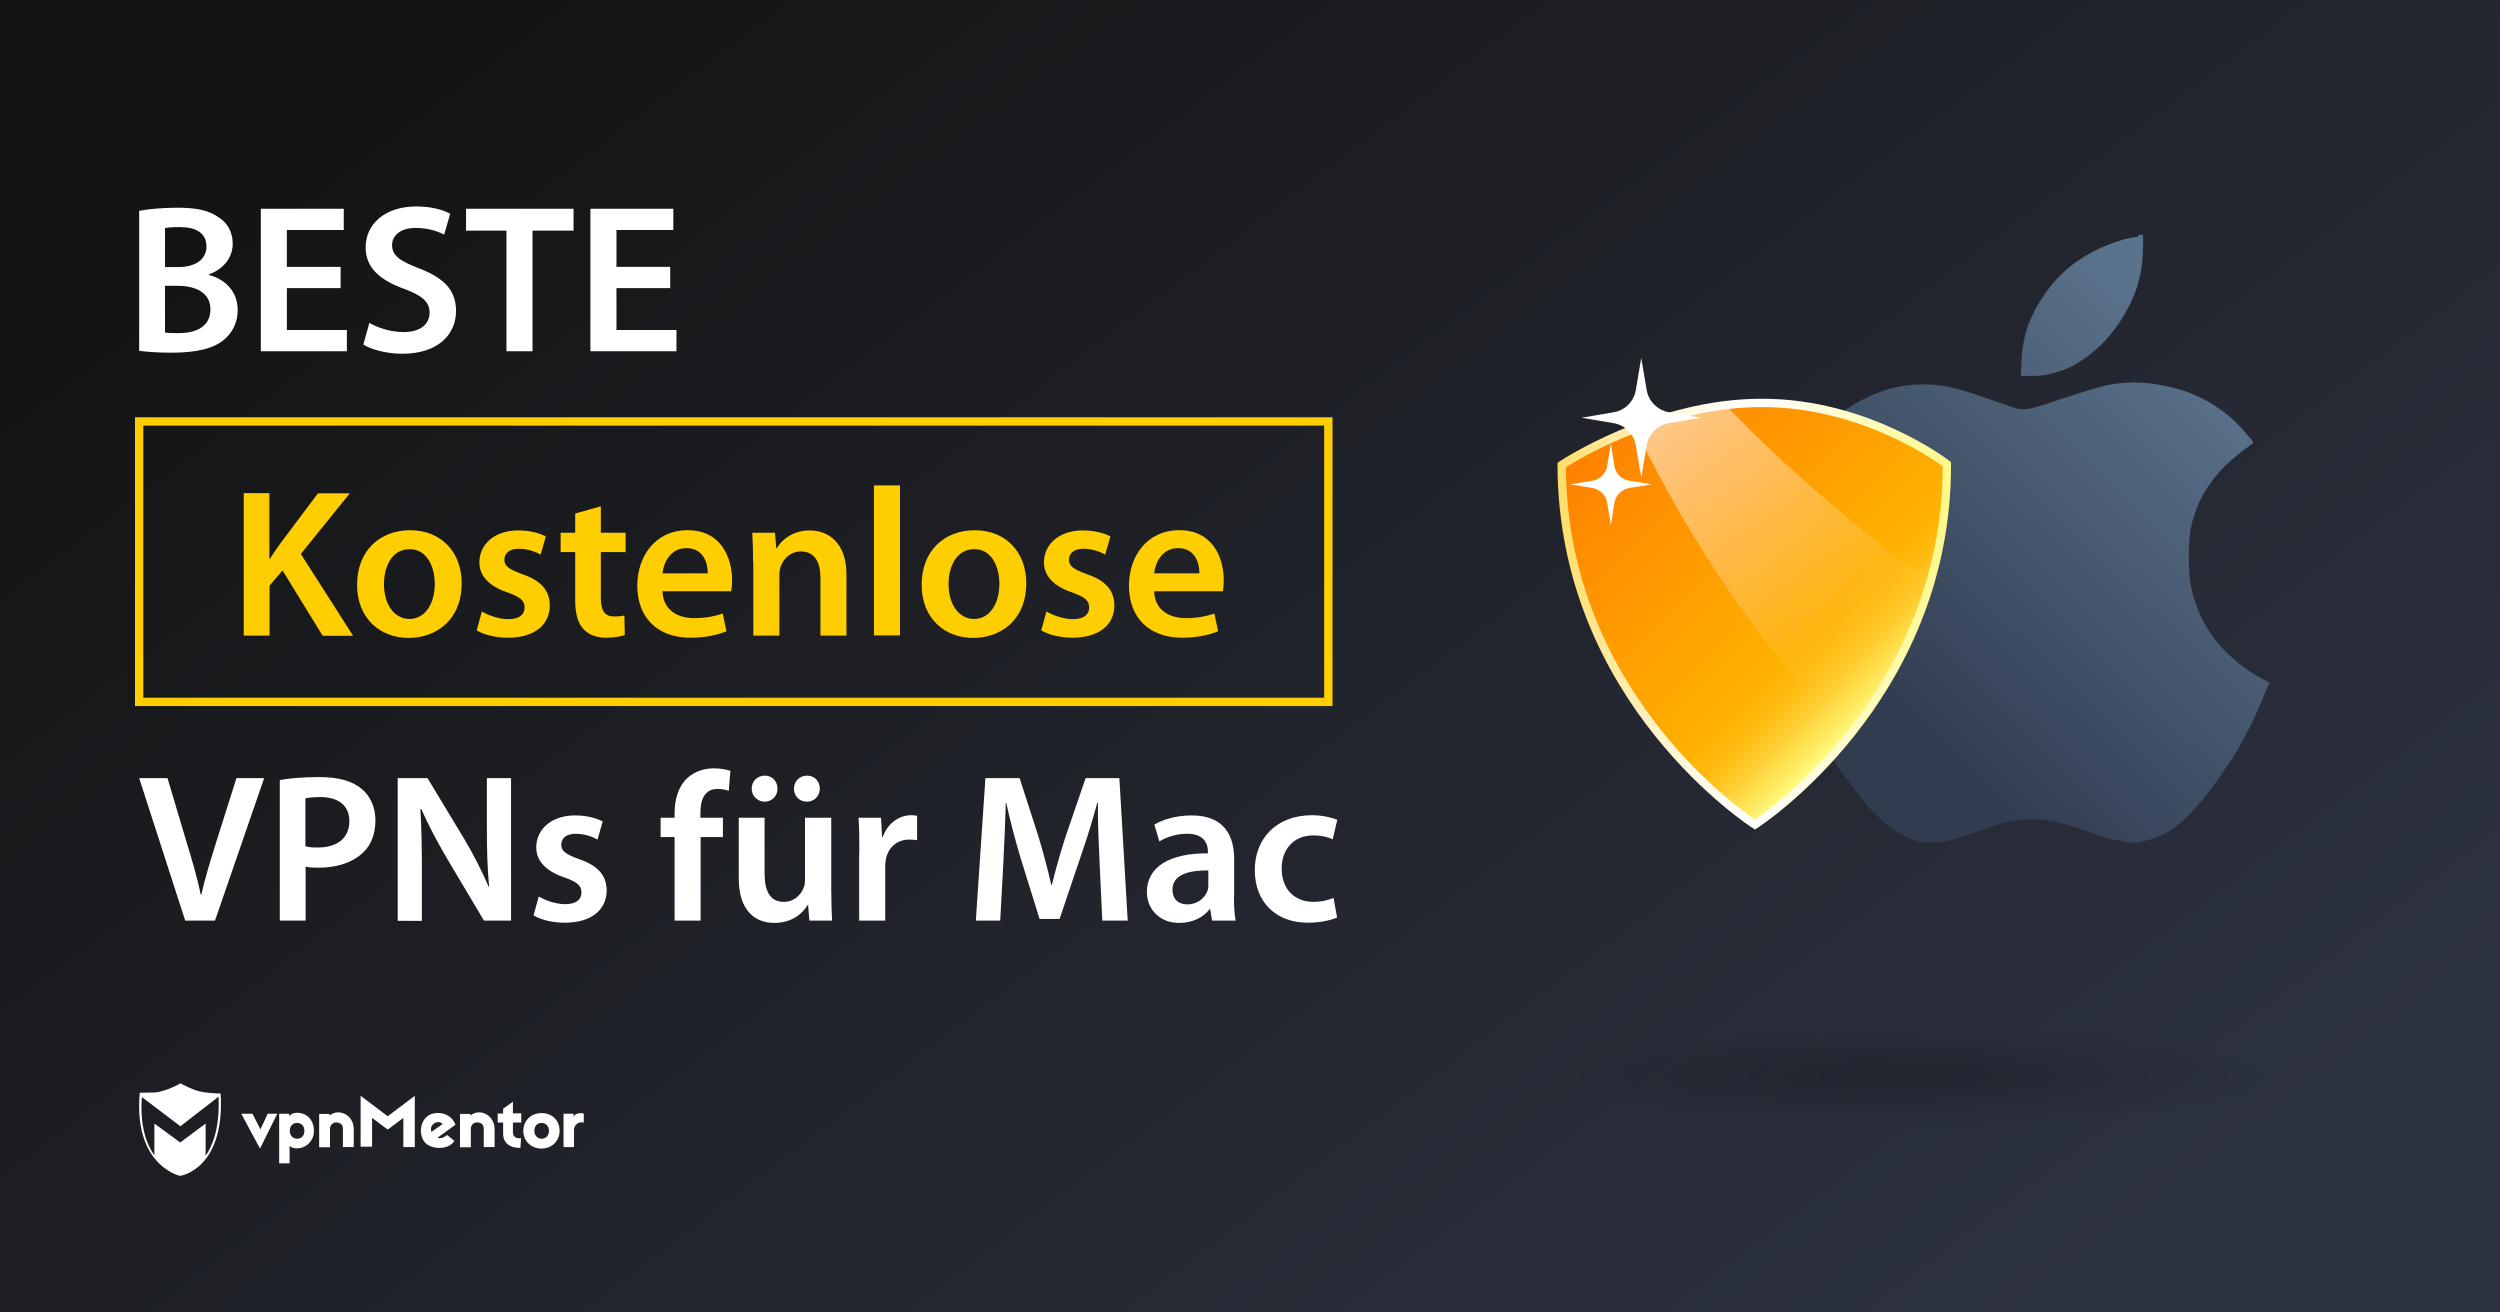 <?xml version="1.0" encoding="utf-8"?>
<!-- Generator: Adobe Illustrator 18.0.0, SVG Export Plug-In . SVG Version: 6.00 Build 0)  -->
<!DOCTYPE svg PUBLIC "-//W3C//DTD SVG 1.1//EN" "http://www.w3.org/Graphics/SVG/1.1/DTD/svg11.dtd">
<svg version="1.1" id="Layer_1" xmlns="http://www.w3.org/2000/svg" xmlns:xlink="http://www.w3.org/1999/xlink" x="0px" y="0px"
	 viewBox="0 0 1200 630" enable-background="new 0 0 1200 630" xml:space="preserve">
<rect x="0" y="0" width="1200" height="630" fill="#808080" stroke="none"/>
<linearGradient id="SVGID_1_" gradientUnits="userSpaceOnUse" x1="255.025" y1="-138.863" x2="891.191" y2="698.103">
	<stop  offset="0.102" style="stop-color:#141414"/>
	<stop  offset="1" style="stop-color:#2D3241"/>
</linearGradient>
<rect fill="url(#SVGID_1_)" width="1200" height="630"/>
<g>
	<path fill="#FFFFFF" d="M66.8,101.2c4-0.8,11.2-1.5,18.3-1.5c9.1,0,14.9,1.2,19.5,4.4c4.3,2.5,7.1,7,7.1,12.9c0,6.3-4,12-11.4,14.7
		v0.3c7.2,1.8,13.8,7.5,13.8,16.8c0,6.1-2.6,10.9-6.5,14.2c-4.9,4.2-12.9,6.3-25.5,6.3c-6.9,0-12.1-0.5-15.3-0.9V101.2z M79.2,128.2
		h6.4c8.7,0,13.5-4.1,13.5-9.8c0-6.5-4.9-9.4-12.8-9.4c-3.7,0-5.8,0.2-7.1,0.5V128.2z M79.2,159.6c1.6,0.3,3.8,0.3,6.6,0.3
		c8,0,15.2-2.9,15.2-11.4c0-8-7-11.3-15.6-11.3h-6.2V159.6z"/>
	<path fill="#FFFFFF" d="M163.5,138.3h-25.8v20.1h28.8v10.2h-41.3v-68.4H165v10.2h-27.3v17.7h25.8V138.3z"/>
	<path fill="#FFFFFF" d="M177.3,155c4,2.3,10.1,4.4,16.5,4.4c7.9,0,12.4-3.8,12.4-9.3c0-5.2-3.5-8.2-12.1-11.4
		c-11.4-4.1-18.6-10-18.6-19.9c0-11.3,9.3-19.7,24.3-19.7c7.4,0,12.8,1.6,16.3,3.5l-2.9,10c-2.5-1.3-7.3-3.2-13.7-3.2
		c-7.9,0-11.3,4.2-11.3,8.2c0,5.3,4,7.7,13.1,11.3c11.9,4.5,17.6,10.5,17.6,20.3c0,11.1-8.3,20.6-25.9,20.6c-7.3,0-14.8-2-18.6-4.4
		L177.3,155z"/>
	<path fill="#FFFFFF" d="M243.2,110.7h-19.5v-10.5h51.6v10.5h-19.7v57.9h-12.5V110.7z"/>
	<path fill="#FFFFFF" d="M321.7,138.3h-25.8v20.1h28.8v10.2h-41.3v-68.4h39.8v10.2h-27.3v17.7h25.8V138.3z"/>
</g>
<g>
	<path fill="#FFFFFF" d="M88.9,441.9l-22.1-68.4h13.6l9.3,31.2c2.6,8.6,5,16.5,6.7,24.9h0.2c1.8-8.1,4.4-16.4,7-24.8l9.9-31.3h13.3
		l-23.6,68.4H88.9z"/>
	<path fill="#FFFFFF" d="M134.3,374.4c4.6-0.8,10.8-1.4,19.1-1.4c9.1,0,15.7,1.9,20.1,5.6c4.1,3.3,6.7,8.7,6.7,15.1
		c0,6.5-2,11.8-5.8,15.4c-5.1,5-12.8,7.4-21.6,7.4c-2.3,0-4.4-0.1-6.1-0.5v25.9h-12.4V374.4z M146.6,406.2c1.6,0.5,3.6,0.6,6.1,0.6
		c9.3,0,15-4.7,15-12.6c0-7.6-5.3-11.6-13.9-11.6c-3.5,0-5.9,0.3-7.2,0.6V406.2z"/>
	<path fill="#FFFFFF" d="M190.9,441.9v-68.4h14.3l17.7,29.3c4.5,7.6,8.5,15.5,11.7,22.9h0.2c-0.9-9.1-1.1-18-1.1-28.4v-23.8h11.6
		v68.4h-13l-17.9-30.1c-4.4-7.5-8.8-15.8-12.2-23.5l-0.4,0.1c0.5,8.8,0.7,17.9,0.7,29.1v24.5H190.9z"/>
	<path fill="#FFFFFF" d="M258.6,430.3c2.7,1.7,8.1,3.7,12.6,3.7c5.5,0,7.9-2.3,7.9-5.6c0-3.3-2-5-8.1-7.2
		c-9.6-3.2-13.6-8.5-13.6-14.4c0-8.7,7.2-15.4,18.7-15.4c5.5,0,10.2,1.3,13.2,2.9l-2.5,8.7c-2-1.2-6.1-2.8-10.5-2.8
		c-4.5,0-6.9,2.2-6.9,5.3c0,3.1,2.3,4.6,8.6,6.9c9,3.1,13.1,7.7,13.2,15c0,9-7,15.5-20.1,15.5c-6,0-11.4-1.4-15-3.5L258.6,430.3z"/>
	<path fill="#FFFFFF" d="M323.8,441.9v-40.1h-6.7v-9.3h6.7v-2.1c0-6.4,1.7-12.8,6-16.8c3.7-3.5,8.5-4.8,12.9-4.8
		c3.3,0,6,0.6,7.9,1.2l-0.8,9.6c-1.4-0.5-3-0.9-5.4-0.9c-6.2,0-8.2,5.2-8.2,11.3v2.5h10.8v9.3h-10.7v40.1H323.8z"/>
	<path fill="#FFFFFF" d="M399,427.1c0,5.9,0.2,10.8,0.4,14.8h-10.9l-0.6-7.4h-0.3c-2.1,3.5-7,8.5-15.9,8.5s-17.1-5.4-17.1-21.5v-29
		H367v26.9c0,8.2,2.6,13.5,9.2,13.5c5.1,0,8.3-3.5,9.5-6.7c0.5-1,0.7-2.4,0.7-3.9v-29.8H399V427.1z M360.8,378.6
		c0-3.6,2.7-6.3,6.4-6.3c3.3,0,6,2.6,6,6.3c0,3.3-2.5,6.2-6.2,6.2C363.5,384.8,360.8,381.9,360.8,378.6z M387.2,384.8
		c-3.5,0-6.1-2.8-6.1-6.2c0-3.6,2.7-6.3,6.3-6.3c3.5,0,6.1,2.6,6.1,6.3c0,3.3-2.5,6.2-6.1,6.2H387.2z"/>
	<path fill="#FFFFFF" d="M412.5,408.4c0-6.7-0.1-11.6-0.4-15.9h10.8l0.5,9.3h0.3c2.4-6.9,8.2-10.5,13.6-10.5c1.2,0,1.9,0.1,2.9,0.3
		v11.7c-1.1-0.2-2.2-0.3-3.8-0.3c-5.9,0-10,3.8-11.2,9.4c-0.2,1.1-0.3,2.4-0.3,3.8v25.7h-12.5V408.4z"/>
	<path fill="#FFFFFF" d="M527.8,414c-0.4-8.8-0.9-19.5-0.8-28.7h-0.3c-2.2,8.3-5.1,17.6-8.1,26.2l-10,29.6H499l-9.1-29.2
		c-2.6-8.7-5.1-18.1-6.9-26.6h-0.2c-0.3,8.9-0.7,19.8-1.2,29.1l-1.5,27.5h-11.7l4.6-68.4h16.4l8.9,27.5c2.4,8,4.6,16.1,6.3,23.7h0.3
		c1.8-7.4,4.2-15.8,6.8-23.8l9.4-27.4h16.2l4,68.4h-12.2L527.8,414z"/>
	<path fill="#FFFFFF" d="M592.3,430c0,4.5,0.2,8.8,0.8,11.9h-11.3l-0.9-5.5h-0.3c-2.9,3.9-8.1,6.6-14.6,6.6
		c-9.9,0-15.5-7.2-15.5-14.7c0-12.4,11.1-18.8,29.3-18.7v-0.8c0-3.2-1.3-8.6-10-8.6c-4.9,0-9.9,1.5-13.3,3.7l-2.4-8.1
		c3.7-2.2,10-4.4,17.9-4.4c15.8,0,20.4,10,20.4,20.9V430z M580.1,417.8c-8.8-0.1-17.3,1.7-17.3,9.2c0,4.9,3.1,7.1,7.1,7.1
		c5.1,0,8.6-3.2,9.8-6.8c0.3-0.9,0.3-1.8,0.3-2.7V417.8z"/>
	<path fill="#FFFFFF" d="M641.8,440.4c-2.6,1.2-7.8,2.5-14,2.5c-15.4,0-25.5-9.9-25.5-25.3c0-14.8,10.1-26.3,27.5-26.3
		c4.6,0,9.2,1,12.1,2.2l-2.2,9.4c-2-1-5-1.9-9.4-1.9c-9.5,0-15.2,7-15.1,16c0,10.1,6.6,15.9,15.1,15.9c4.3,0,7.4-0.9,9.8-1.9
		L641.8,440.4z"/>
</g>
<g>
	<g>
		<path fill="#FFFFFF" d="M124.8,551.3l-9-16.7h5.4l3.8,7.5l3.5-7.5h4.6L124.8,551.3z"/>
		<path fill="#FFFFFF" d="M150.7,542.8c0,4.8-3.6,7.9-6.9,8.3c-2,0.3-3.9,0-4.8-1.2v8.5h-5v-23.8h4.8v1.2c0.9-1.3,2.8-1.9,5-1.6
			C147.8,534.7,150.7,538,150.7,542.8z M139.1,542.8c0,2.2,1.5,3.8,3.5,3.8c2.2,0,3.5-1.6,3.5-3.8s-1.3-3.8-3.5-3.8
			C140.5,539,139.1,540.6,139.1,542.8z"/>
		<path fill="#FFFFFF" d="M169.8,542v8.6h-5.2v-8.7c0-1.9-0.9-2.8-2.6-3.1s-3.6,0.8-3.6,3v8.9h-5.2v-16h5v0.8
			C162.3,531.8,169.8,534.9,169.8,542z"/>
		<path fill="#FFFFFF" d="M199.1,550.6h-5.5v-14l-7.5,5.6l-7.5-5.6v13.8h-5.5V526l13,9.8l13-9.8V550.6L199.1,550.6z"/>
		<path fill="#FFFFFF" d="M217.8,538.2c0.3,0.4,0.7,1.3,0.8,1.7l-8.6,6.2c1.1,0.5,3,0.1,4.6-1.3l3.5,2.8c-2.8,4.8-12.2,4.3-14.8-0.1
			c-2.3-3.9-1.5-9.5,2.4-12.1C209.1,533.3,215.1,533.9,217.8,538.2z M207.1,543.3l5.4-3.8c-1.2-1.2-3.1-1.1-4.3-0.1
			C207.1,540.1,206.5,541.7,207.1,543.3z"/>
		<path fill="#FFFFFF" d="M250.2,538.8h-4v4.8c0,1.9,1.5,3.1,3.9,2.7l-0.3,4.7c-5.4,0.1-8.3-2.7-8.3-6.7v-5.5h-2.6v-4.3h2.6v-2.3
			l4.7-3.4v5.6h4L250.2,538.8L250.2,538.8z"/>
		<path fill="#FFFFFF" d="M268.6,542.8c0,4.8-3.6,8.5-8.7,8.5c-5,0-8.7-3.6-8.7-8.5c0-4.8,3.6-8.5,8.7-8.5
			C265,534.2,268.6,537.8,268.6,542.8z M256.5,542.8c0,2.2,1.5,3.8,3.5,3.8s3.5-1.5,3.5-3.8S262,539,260,539
			C257.8,539,256.5,540.5,256.5,542.8z"/>
		<path fill="#FFFFFF" d="M280.2,534.5v4.4c-2.4-0.9-4.7,1.2-4.7,3.4v8.3h-5v-16h4.8v1.5C276.1,533.9,279.8,534.3,280.2,534.5z"/>
		<path fill="#FFFFFF" d="M237.4,542v8.6h-5.2v-8.7c0-1.9-0.9-2.8-2.6-3.1s-3.6,0.8-3.6,3v8.9h-5.2v-16h5v0.8
			C229.9,531.8,237.4,534.9,237.4,542z"/>
		<path fill="#FFFFFF" d="M105.9,524.9c0,0-6.6-0.1-10.3-1.1c-3.8-0.9-9-3.8-9-3.8l0,0l0,0c0,0-4.2,2.6-9.5,3.9
			c-0.8,0.3-1.9,0.4-2.8,0.5c0,0,0,0-0.1,0c-0.3,0-0.4,0-0.7,0c-0.1,0-0.1,0-0.3,0c-0.1,0-0.3,0-0.4,0c-2.3,0.1-4.6,0.1-5.4,0.1
			c-0.1,0-0.3,0-0.3,0l0,0l0,0c0,0.3,0,0.7-0.1,0.9l0,0c-1.2,15.3,2.6,24.9,7.1,30.5l0,0c5.5,7,12.2,8.5,12.2,8.5l0,0l0,0
			C86.2,564.6,108.1,561.5,105.9,524.9z M98.7,554.8v-15.5l-12.2,9.1l-12.4-9.1v15.3c-3.9-5.5-7-14.4-6-28l18.5,14l18.3-14.2
			C105.5,538.4,103.3,548,98.7,554.8z"/>
	</g>
</g>
<g>
	<g>
		
			<linearGradient id="SVGID_2_" gradientUnits="userSpaceOnUse" x1="858.207" y1="337.793" x2="1018.254" y2="500.949" gradientTransform="matrix(1 0 0 -1 0 630)">
			<stop  offset="0" style="stop-color:#323C50"/>
			<stop  offset="1" style="stop-color:#5A738C"/>
		</linearGradient>
		<path fill="url(#SVGID_2_)" d="M985.2,179.2c3.6-0.9,6.8-2.1,9.7-3.6c2.9-1.6,5.8-3.5,8.7-5.8c2.9-2.3,5.6-4.8,8-7.5
			c2.4-2.8,4.7-5.8,6.9-9.3c2.2-3.5,3.9-6.8,5.3-10.1c1.4-3.2,2.5-6.5,3.2-9.7c0.8-3.2,1.3-6.8,1.5-10.7c0.2-3.9,0.3-6.7,0.2-7.8
			l-0.1-2h-1h-1.2v0.8c0,0.1-1.1,0.3-3.3,0.6c-2.3,0.4-5.2,1.2-8.8,2.5c-3.6,1.3-7.1,2.8-10.4,4.6c-3.2,1.7-6.3,3.8-9.2,5.9
			c-2.8,2.2-5.4,4.5-7.7,7.1c-2.3,2.6-4.4,5.2-6.3,8.2c-1.9,2.8-3.8,5.9-5.2,9.1c-1.6,3.2-2.8,6.6-3.6,10.1
			c-0.9,3.6-1.4,7.6-1.6,12.1l-0.3,6.8l4.9-0.1C978.3,180.6,981.7,180.1,985.2,179.2z"/>
		
			<linearGradient id="SVGID_3_" gradientUnits="userSpaceOnUse" x1="915.021" y1="282.403" x2="1074.834" y2="445.319" gradientTransform="matrix(1 0 0 -1 0 630)">
			<stop  offset="0" style="stop-color:#323C50"/>
			<stop  offset="1" style="stop-color:#5A738C"/>
		</linearGradient>
		<path fill="url(#SVGID_3_)" d="M1089.4,327.5l-0.5-0.1l-0.4-0.2l-0.3-0.2l-0.5-0.2c-0.3-0.1-2-1.1-5.2-2.9c-3.1-1.8-6-3.9-8.4-5.9
			c-2.4-2-4.8-4.2-7.1-6.6c-2.3-2.4-4.4-5.1-6.5-8.3c-2.1-3.1-3.9-6.5-5.3-10.1c-1.5-3.6-2.6-7.2-3.4-10.9
			c-0.8-3.8-1.2-8.5-1.2-14.5s0.4-10.6,1-14c0.7-3.4,1.7-6.7,2.9-9.9c1.3-3.2,2.9-6.5,5.1-9.7s4.4-6.2,7.1-9
			c2.7-2.8,5.7-5.4,9.2-8.1l5.1-3.9l0.3-0.1l0.1-0.1v-0.6l-0.1-0.1c0-0.1,0-0.3-0.2-0.6c-0.3-0.4-1.6-1.8-3.8-4.4s-4.6-5-7.3-7.3
			c-2.7-2.3-5.6-4.3-8.6-6.2c-3.1-1.8-6.4-3.4-10-4.9c-3.6-1.4-7.8-2.6-12.8-3.6c-5-1-9.6-1.5-14.1-1.5s-8.6,0.4-12.6,1.2
			c-3.9,0.8-11,2.9-21.2,6.3c-10.2,3.5-16.2,5.2-17.9,5.3c-1.7,0.1-3.3,0-4.6-0.3c-0.9-0.2-3.5-1-7.6-2.5c-1.5-0.6-3.2-1.1-5.1-1.8
			c-7.2-2.6-13.2-4.4-17.9-5.6c-4.8-1.2-9.4-1.7-14-1.7c-4.6,0-8.7,0.4-12.6,1.2s-7.7,2-11.6,3.6c-3.9,1.6-7.6,3.6-11.4,6
			c-3.8,2.4-6.9,4.7-9.4,7c-2.5,2.3-4.8,4.7-7,7.3c-2.2,2.6-4.4,5.7-6.6,9.3c-1.7,2.7-3.1,5.4-4.4,8.3c-0.5,0.9-0.8,1.9-1.3,2.8
			c-0.8,1.9-1.6,3.9-2.3,6.1c-0.2,0.6-0.3,1.1-0.4,1.6c-0.4,1.1-0.3,2.1-0.6,3.2c-0.2,0.6,0.2,1.1,0.2,1.7l0,0
			c-2.8,1.1-2.8,2.3-2.8,3.4l0,0c0,1.2,0,2.4,0,3.6l0,0c-0.9,1.2-0.9,2.5-0.9,3.7l0,0c0,1.3-0.2,2-0.4,3.3l-0.7,7.3h0.2V278
			l1.1,10.4c0.2,1.7,0.2,3.4,0.5,5.1c0.8,5.1,1.8,10.1,3,15c1.6,6.5,3.5,12.9,5.8,19.3c1.4,3.9,2.8,7.6,4.4,11.3
			c0.5-0.4,0.8-0.6,1.3-1c-0.5,0.4-0.9,0.7-1.3,1c1,2.3,2,4.5,3,6.7c2.8,5.7,5.5,10.8,8.4,15.5s6.4,9.8,10.5,15.2
			c4.1,5.5,7.3,9.6,9.8,12.2s5.1,5.1,8,7.4c2.8,2.3,5.5,4,8,5.1c2.5,1.2,4.2,1.9,5.1,2.2c1,0.3,1.7,0.5,2.1,0.6l0.6,0.1l1.4,0.2h1.5
			h4.7h1.4h1.2l5.6-1.5c3.7-1,8.4-2.6,14.2-4.6c5.8-2.1,10.3-3.4,13.3-4c3-0.6,6.5-0.9,10.4-0.9c3.9,0,7.6,0.4,11.3,1.2
			c3.7,0.8,8.7,2.3,15.1,4.6c6.4,2.3,11.2,3.7,14.3,4.3c3.1,0.6,5.5,0.9,7.1,1l2.4,0.1l0.3-0.1l0.3-0.1l1.2-0.2
			c0.8-0.1,2.5-0.6,5.2-1.4c2.7-0.8,5.3-1.9,8-3.6c2.7-1.6,5.2-3.5,7.8-5.9c2.5-2.3,5.2-5.3,8.3-8.9c3-3.6,6.3-8.2,10.1-13.6
			s7.1-10.7,9.8-15.9c2.8-5.1,5.8-11,8.4-17.5L1089.4,327.5l0.1-0.5L1089.4,327.5z"/>
	</g>
	<g>
		<path fill="#FFFFFF" d="M864.9,305.6c-0.6,1.5-1.3,3-1.8,4.7C863.6,308.7,864.3,307.1,864.9,305.6c0.3-0.7,0.6-1.5,1-2.2
			C865.6,304.1,865.3,304.9,864.9,305.6z"/>
		
			<linearGradient id="SVGID_4_" gradientUnits="userSpaceOnUse" x1="596.62" y1="76.905" x2="602.314" y2="76.905" gradientTransform="matrix(1 -2.210538e-003 -2.210538e-003 -1 263.87 385.06)">
			<stop  offset="0" style="stop-color:#5600C6"/>
			<stop  offset="1" style="stop-color:#86FFD7"/>
		</linearGradient>
		<path fill="url(#SVGID_4_)" d="M864.9,305.6c-0.6,1.5-1.3,3-1.8,4.7C863.6,308.7,864.3,307.1,864.9,305.6c0.3-0.7,0.6-1.5,1-2.2
			C865.6,304.1,865.3,304.9,864.9,305.6z"/>
		
			<linearGradient id="SVGID_5_" gradientUnits="userSpaceOnUse" x1="645.993" y1="50.936" x2="511.063" y2="185.866" gradientTransform="matrix(1 -2.210538e-003 -2.210538e-003 -1 263.87 385.06)">
			<stop  offset="0" style="stop-color:#FFFF88"/>
			<stop  offset="5.529694e-002" style="stop-color:#FFE75E"/>
			<stop  offset="0.118" style="stop-color:#FFD036"/>
			<stop  offset="0.175" style="stop-color:#FFBF18"/>
			<stop  offset="0.225" style="stop-color:#FFB506"/>
			<stop  offset="0.26" style="stop-color:#FFB100"/>
			<stop  offset="1" style="stop-color:#FF8100"/>
		</linearGradient>
		
			<linearGradient id="SVGID_6_" gradientUnits="userSpaceOnUse" x1="747.573" y1="335.291" x2="936.527" y2="335.291" gradientTransform="matrix(1 0 0 -1 0 630)">
			<stop  offset="0" style="stop-color:#FFDD65"/>
			<stop  offset="1.671325e-002" style="stop-color:#FFDF6D"/>
			<stop  offset="0.14" style="stop-color:#FFEAA0"/>
			<stop  offset="0.256" style="stop-color:#FFF3C9"/>
			<stop  offset="0.36" style="stop-color:#FFFAE7"/>
			<stop  offset="0.45" style="stop-color:#FFFEF9"/>
			<stop  offset="0.515" style="stop-color:#FFFFFF"/>
			<stop  offset="0.675" style="stop-color:#FFFDD7"/>
			<stop  offset="1" style="stop-color:#FFF988"/>
		</linearGradient>
		<path fill="url(#SVGID_5_)" stroke="url(#SVGID_6_)" stroke-width="4" stroke-miterlimit="10" d="M934.5,222.8
			c0.3,113.6-92.1,173-92.1,173s-92.6-59-92.8-172.6c0,0,44.7-29.8,95.8-29.8C896.4,193.2,934.5,222.8,934.5,222.8z"/>
		
			<linearGradient id="SVGID_7_" gradientUnits="userSpaceOnUse" x1="529.269" y1="201.006" x2="632.015" y2="78.558" gradientTransform="matrix(1 -2.210538e-003 -2.210538e-003 -1 263.87 385.06)">
			<stop  offset="5.102041e-003" style="stop-color:#FFFFFF"/>
			<stop  offset="1" style="stop-color:#FFFFFF;stop-opacity:0"/>
		</linearGradient>
		<path opacity="0.6" fill="url(#SVGID_7_)" enable-background="new    " d="M925.3,278.9c-8.8,30.9-24.1,55.9-39.2,74.8
			c-41-43.8-75.2-93.9-101.1-147.9c12.7-4.8,27.7-9.1,43.9-10.8C858.1,225.6,891.1,253,925.3,278.9z"/>
	</g>
	
		<radialGradient id="SVGID_8_" cx="969.491" cy="-1297.925" r="97.594" gradientTransform="matrix(1.777 0 0 -0.25 -800.841 192.182)" gradientUnits="userSpaceOnUse">
		<stop  offset="0" style="stop-color:#000000"/>
		<stop  offset="0.995" style="stop-color:#000000;stop-opacity:0"/>
	</radialGradient>
	<ellipse opacity="0.2" fill="url(#SVGID_8_)" enable-background="new    " cx="921.9" cy="517.3" rx="172.4" ry="24.6"/>
	<g>
		<path fill="#FFFFFF" d="M801.1,197.9l15.4,2.6l-15.4,2.6c-5.5,0.9-9.8,5.2-10.7,10.7l-2.6,15.4l-2.6-15.4
			c-0.9-5.5-5.2-9.8-10.7-10.7l-15.4-2.6l15.4-2.6c5.5-0.9,9.8-5.2,10.7-10.7l2.6-15.4l2.6,15.4
			C791.3,192.6,795.6,196.9,801.1,197.9z"/>
		<path fill="#FFFFFF" d="M782.2,230.8l10.6,1.7l-10.6,1.7c-3.8,0.6-6.8,3.6-7.3,7.3l-1.7,10.6l-1.7-10.6c-0.6-3.8-3.6-6.8-7.3-7.3
			l-10.6-1.7l10.6-1.7c3.8-0.6,6.8-3.6,7.3-7.3l1.7-10.6l1.7,10.6C775.4,227.3,778.3,230.2,782.2,230.8z"/>
	</g>
</g>
<g>
	<rect x="66.8" y="202.3" fill="none" stroke="#FFCE00" stroke-width="4" stroke-miterlimit="10" width="570.8" height="134.6"/>
	<g>
		<path fill="#FFCE00" d="M116.9,236.7h12.4v31.5h0.3c1.6-2.6,3.3-5.1,5-7.4l18-24h15.3l-23.5,29.1l25.1,39.3h-14.6l-19.3-31.4
			l-6.2,7.3v24h-12.4V236.7z"/>
		<path fill="#FFCE00" d="M221.6,279.9c0,18.2-12.8,26.3-25.4,26.3c-13.9,0-24.8-9.5-24.8-25.5c0-16.2,10.7-26.2,25.6-26.2
			C211.7,254.6,221.6,264.9,221.6,279.9z M184.3,280.4c0,9.5,4.8,16.7,12.3,16.7c7.1,0,12.1-6.9,12.1-16.9c0-7.7-3.5-16.6-12-16.6
			C187.9,263.6,184.3,272.2,184.3,280.4z"/>
		<path fill="#FFCE00" d="M231.3,293.5c2.7,1.7,8.1,3.7,12.6,3.7c5.5,0,7.9-2.3,7.9-5.6c0-3.3-2-5-8.1-7.2
			c-9.6-3.2-13.6-8.5-13.6-14.4c0-8.7,7.2-15.4,18.7-15.4c5.5,0,10.2,1.3,13.2,2.9l-2.5,8.7c-2-1.2-6.1-2.8-10.5-2.8
			c-4.5,0-6.9,2.2-6.9,5.3c0,3.1,2.3,4.6,8.6,6.9c9,3.1,13.1,7.7,13.2,15c0,9-7,15.5-20.1,15.5c-6,0-11.4-1.4-15-3.5L231.3,293.5z"
			/>
		<path fill="#FFCE00" d="M288.4,243v12.7h11.9v9.3h-11.9v21.8c0,6.1,1.6,9.1,6.4,9.1c2.2,0,3.4-0.1,4.9-0.5l0.2,9.4
			c-1.8,0.7-5.2,1.3-9,1.3c-4.7,0-8.4-1.5-10.8-4.1c-2.7-2.8-4-7.4-4-13.9V265h-7v-9.3h7v-9.2L288.4,243z"/>
		<path fill="#FFCE00" d="M318,283.9c0.3,8.9,7.2,12.8,15.2,12.8c5.8,0,9.8-0.9,13.7-2.2l1.8,8.5c-4.3,1.8-10.1,3.1-17.3,3.1
			c-16,0-25.5-9.8-25.5-25c0-13.7,8.3-26.6,24.2-26.6c16,0,21.3,13.2,21.3,24c0,2.3-0.2,4.2-0.4,5.3H318z M339.7,275.2
			c0.1-4.6-1.9-12.1-10.2-12.1c-7.7,0-11,7-11.5,12.1H339.7z"/>
		<path fill="#FFCE00" d="M361.5,270.4c0-5.7-0.2-10.5-0.4-14.7h10.9l0.6,7.4h0.3c2.2-3.9,7.6-8.5,15.8-8.5
			c8.6,0,17.6,5.6,17.6,21.2v29.3h-12.5v-27.9c0-7.1-2.6-12.5-9.4-12.5c-5,0-8.4,3.6-9.7,7.3c-0.4,1-0.6,2.5-0.6,4v29.1h-12.5V270.4
			z"/>
		<path fill="#FFCE00" d="M419.5,233H432v72h-12.5V233z"/>
		<path fill="#FFCE00" d="M492.6,279.9c0,18.2-12.8,26.3-25.4,26.3c-13.9,0-24.8-9.5-24.8-25.5c0-16.2,10.7-26.2,25.6-26.2
			C482.7,254.6,492.6,264.9,492.6,279.9z M455.3,280.4c0,9.5,4.8,16.7,12.3,16.7c7.1,0,12.1-6.9,12.1-16.9c0-7.7-3.4-16.6-12-16.6
			C458.9,263.6,455.3,272.2,455.3,280.4z"/>
		<path fill="#FFCE00" d="M502.3,293.5c2.7,1.7,8.1,3.7,12.6,3.7c5.5,0,7.9-2.3,7.9-5.6c0-3.3-2-5-8.1-7.2
			c-9.6-3.2-13.6-8.5-13.6-14.4c0-8.7,7.2-15.4,18.7-15.4c5.5,0,10.2,1.3,13.2,2.9l-2.5,8.7c-2-1.2-6.1-2.8-10.5-2.8
			c-4.5,0-6.9,2.2-6.9,5.3c0,3.1,2.3,4.6,8.6,6.9c9,3.1,13.1,7.7,13.2,15c0,9-7,15.5-20.1,15.5c-6,0-11.4-1.4-15-3.5L502.3,293.5z"
			/>
		<path fill="#FFCE00" d="M554,283.9c0.3,8.9,7.2,12.8,15.2,12.8c5.8,0,9.8-0.9,13.7-2.2l1.8,8.5c-4.3,1.8-10.1,3.1-17.3,3.1
			c-16,0-25.5-9.8-25.5-25c0-13.7,8.3-26.6,24.2-26.6c16,0,21.3,13.2,21.3,24c0,2.3-0.2,4.2-0.4,5.3H554z M575.7,275.2
			c0.1-4.6-1.9-12.1-10.2-12.1c-7.7,0-11,7-11.5,12.1H575.7z"/>
	</g>
</g>
</svg>
